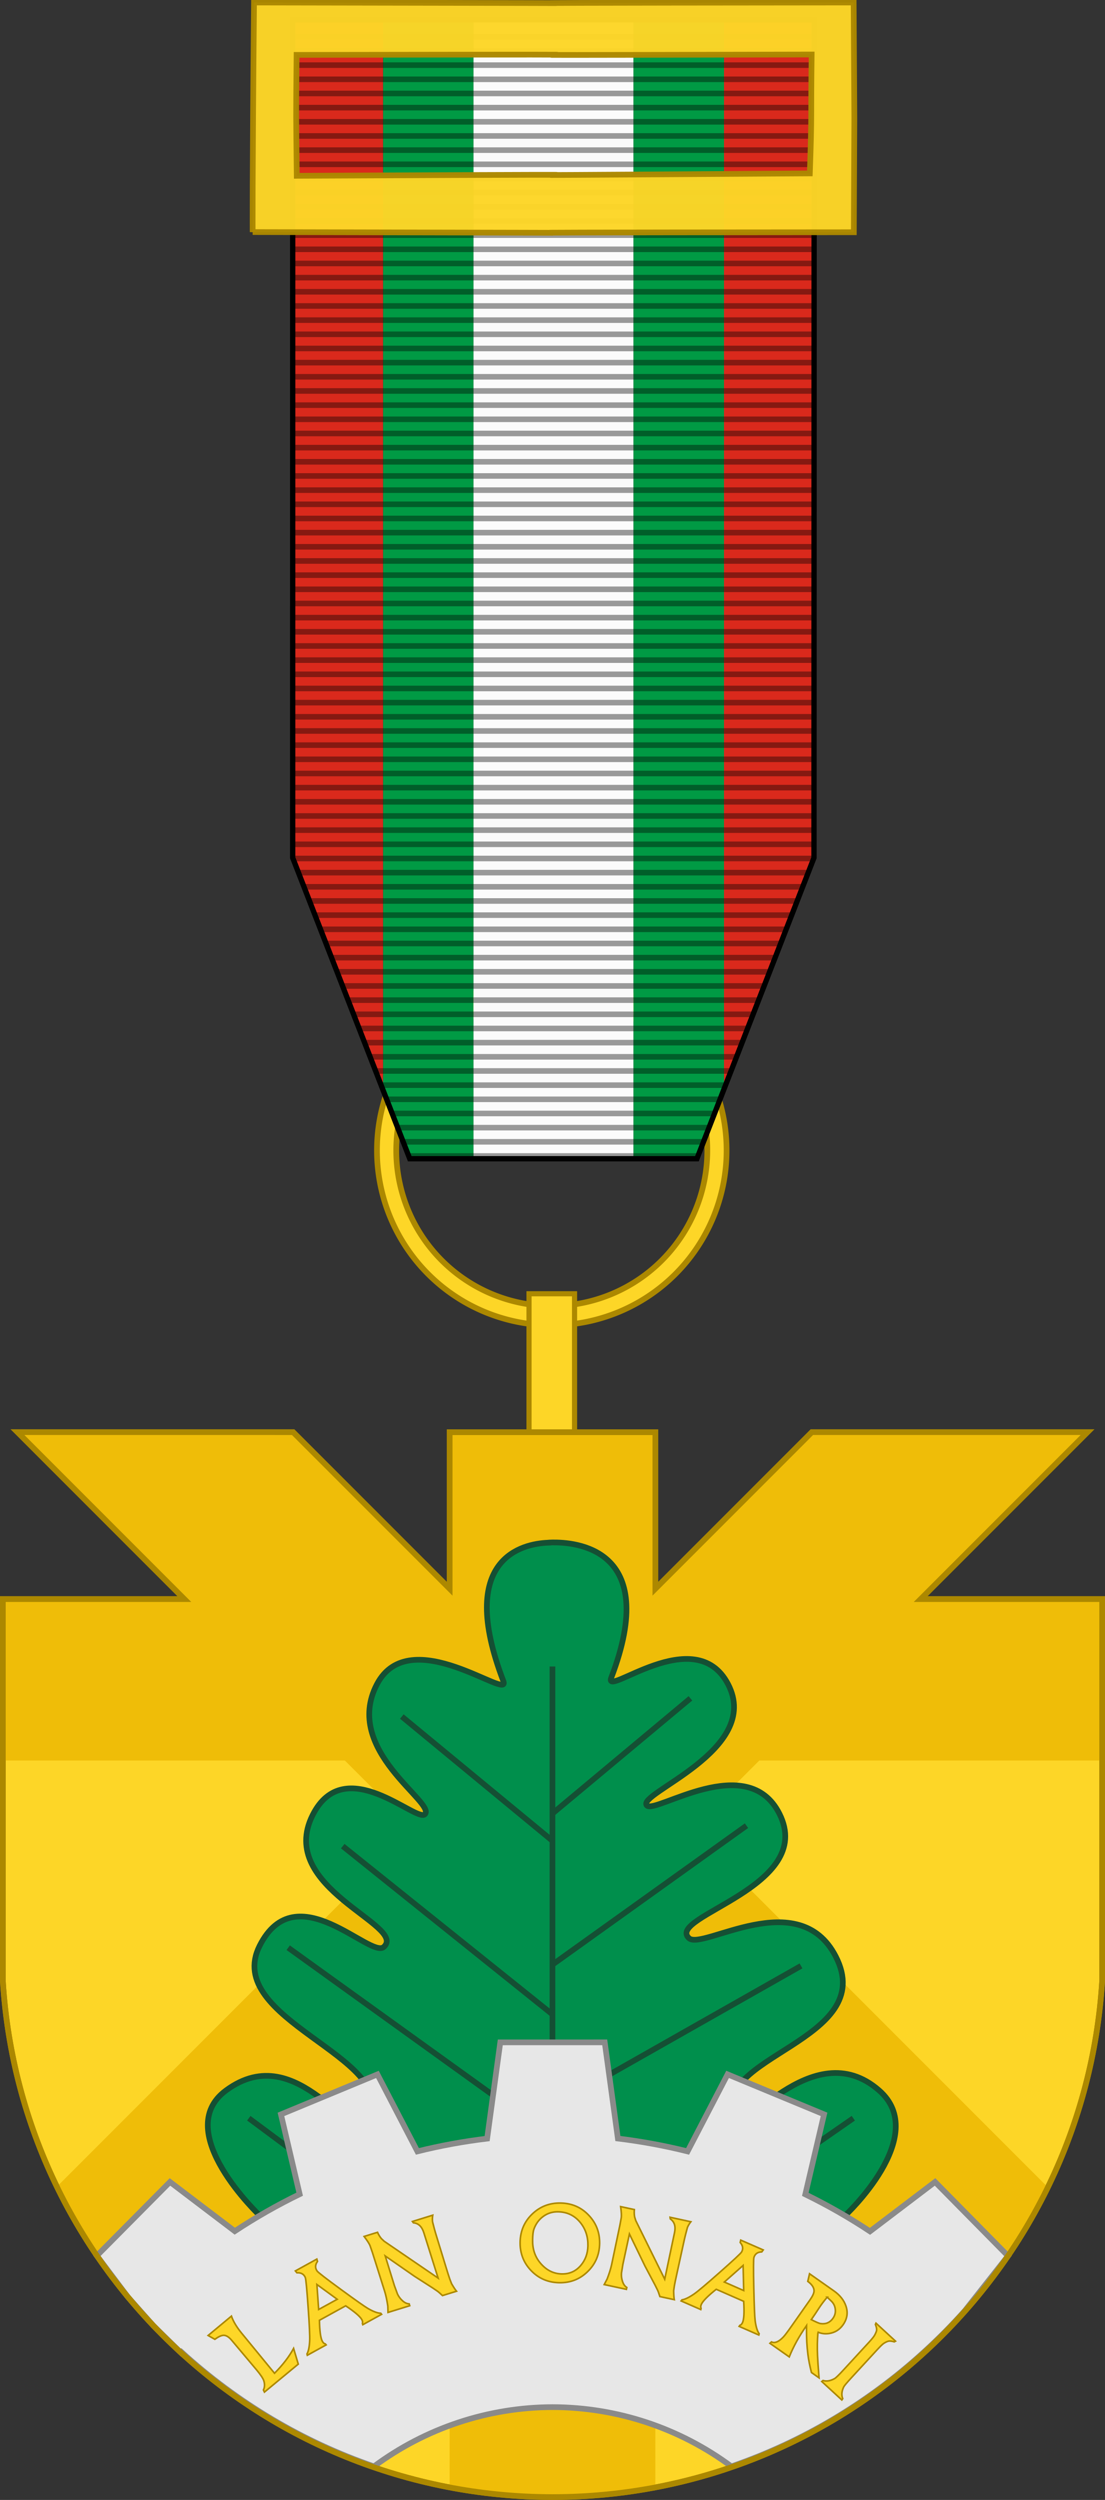 <?xml version="1.0" encoding="UTF-8" standalone="no"?>
<!-- Created with Inkscape (http://www.inkscape.org/) -->

<svg
   xmlns:dc="http://purl.org/dc/elements/1.1/"
   xmlns:cc="http://creativecommons.org/ns#"
   xmlns:rdf="http://www.w3.org/1999/02/22-rdf-syntax-ns#"
   xmlns:svg="http://www.w3.org/2000/svg"
   xmlns="http://www.w3.org/2000/svg"
   xmlns:sodipodi="http://sodipodi.sourceforge.net/DTD/sodipodi-0.dtd"
   xmlns:inkscape="http://www.inkscape.org/namespaces/inkscape"
   width="68.923mm"
   height="155.845mm"
   viewBox="0 0 68.923 155.845"
   version="1.1"
   id="svg8407"
   inkscape:version="0.92.4 (5da689c313, 2019-01-14)"
   sodipodi:docname="lan_onari.svg">
  <rect x="0" y="0" width="68.923" height="155.845" fill="#333333" stroke="none"/>
  <defs
     id="defs8401">
    <path
       style="display:inline;opacity:1;vector-effect:none;fill:none;fill-opacity:1;stroke:none;stroke-width:0.335;stroke-linecap:butt;stroke-linejoin:miter;stroke-miterlimit:4;stroke-dasharray:none;stroke-dashoffset:0;stroke-opacity:1"
       id="path6993-9-1"
       sodipodi:type="arc"
       sodipodi:cx="-95.701485"
       sodipodi:cy="223.19402"
       sodipodi:rx="25.156311"
       sodipodi:ry="23.553429"
       sodipodi:start="3.906325"
       sodipodi:end="5.6163031"
       d="m -113.853,206.887 a 25.156,23.553 0 0 1 19.382,-7.218 25.156,23.553 0 0 1 18.536,8.957 l -19.767,14.569 z" />
  </defs>
  <sodipodi:namedview
     id="base"
     pagecolor="#ffffff"
     bordercolor="#666666"
     borderopacity="1.0"
     inkscape:pageopacity="0.0"
     inkscape:pageshadow="2"
     inkscape:zoom="0.7"
     inkscape:cx="64.620327"
     inkscape:cy="274.74767"
     inkscape:document-units="mm"
     inkscape:current-layer="g7796"
     showgrid="false"
     fit-margin-top="0"
     fit-margin-left="0"
     fit-margin-right="0"
     fit-margin-bottom="0"
     inkscape:window-width="1920"
     inkscape:window-height="996"
     inkscape:window-x="0"
     inkscape:window-y="28"
     inkscape:window-maximized="1"
     inkscape:snap-global="true"
     showguides="false"
     inkscape:object-paths="true"
     inkscape:lockguides="true"
     inkscape:snap-object-midpoints="false" />
  <g
     inkscape:groupmode="layer"
     id="layer2"
     inkscape:label="Medalla"
     style="display:inline;opacity:1"
     transform="translate(-8.577,-4.957)">
    <g
       style="display:inline;opacity:1"
       id="g23565-1"
       transform="translate(205.595,-115.714)">
      <g
         id="g7115-5">
        <g
           style="display:inline;opacity:1"
           id="g7661-9"
           transform="matrix(0.265,0,0,0.265,-133.874,69.491)">
          <path
             inkscape:connector-curvature="0"
             id="path70525-7"
             d="m -108.405,422.611 a 41.145,41.145 0 0 0 -41.145,41.146 41.145,41.145 0 0 0 41.145,41.145 41.145,41.145 0 0 0 41.145,-41.145 41.145,41.145 0 0 0 -41.145,-41.146 z m 0,4.535 a 36.61,36.61 0 0 1 36.609,36.611 36.61,36.61 0 0 1 -36.609,36.609 36.61,36.61 0 0 1 -36.609,-36.609 36.61,36.61 0 0 1 36.609,-36.611 z"
             style="display:inline;opacity:1;vector-effect:none;fill:#fdd627;fill-opacity:1;stroke:#ac8800;stroke-width:1.343;stroke-linecap:butt;stroke-linejoin:miter;stroke-miterlimit:4;stroke-dasharray:none;stroke-dashoffset:0;stroke-opacity:1" />
          <g
             id="g7653-7">
            <rect
               y="497.48"
               x="-113.763"
               height="34.35"
               width="10.717"
               id="rect7616-6"
               style="opacity:1;vector-effect:none;fill:#fdd627;fill-opacity:1;stroke:#ac8800;stroke-width:1.207;stroke-linecap:butt;stroke-linejoin:miter;stroke-miterlimit:4;stroke-dasharray:none;stroke-dashoffset:0;stroke-opacity:1" />
          </g>
        </g>
        <g
           transform="matrix(0.265,0,0,0.265,-201.29,134.978)"
           id="g70826-7"
           style="display:inline;opacity:1">
          <g
             id="g21032-3"
             transform="translate(-240.708,13.126)">
            <g
               transform="matrix(2.13,0,0,16.904,668.633,-639.843)"
               id="g13128-6"
               style="display:inline">
              <g
                 transform="translate(-24.637,-21.186)"
                 id="g20561-5">
                <g
                   id="g20531-6">
                  <path
                     inkscape:connector-curvature="0"
                     id="rect13057-3"
                     d="m -126.372,55.342 v 14.908 l 2.895,0.94 h 7.104 V 55.342 Z"
                     style="opacity:1;vector-effect:none;fill:#009a44;fill-opacity:1;stroke:none;stroke-width:0.187;stroke-linecap:butt;stroke-linejoin:miter;stroke-miterlimit:4;stroke-dasharray:none;stroke-dashoffset:0;stroke-opacity:1" />
                  <path
                     inkscape:connector-curvature="0"
                     id="rect13057-2-9"
                     d="m -136.372,55.342 v 11.661 l 10,3.235 V 55.342 Z"
                     style="opacity:1;vector-effect:none;fill:#da291c;fill-opacity:1;stroke:none;stroke-width:0.187;stroke-linecap:butt;stroke-linejoin:miter;stroke-miterlimit:4;stroke-dasharray:none;stroke-dashoffset:0;stroke-opacity:1" />
                </g>
                <rect
                   style="opacity:1;vector-effect:none;fill:#fbfbfb;fill-opacity:1;stroke:none;stroke-width:0.248;stroke-linecap:butt;stroke-linejoin:miter;stroke-miterlimit:4;stroke-dasharray:none;stroke-dashoffset:0;stroke-opacity:1"
                   id="rect13057-9-4"
                   width="17.679"
                   height="15.875"
                   x="-116.373"
                   y="55.342" />
                <g
                   transform="matrix(-1,0,0,1,-215.066,0.027)"
                   style="display:inline;opacity:1"
                   id="g20531-2-8">
                  <path
                     inkscape:connector-curvature="0"
                     id="rect13057-8-1"
                     d="m -126.372,55.342 v 14.908 l 2.895,0.94 h 7.104 V 55.342 Z"
                     style="opacity:1;vector-effect:none;fill:#009a44;fill-opacity:1;stroke:none;stroke-width:0.187;stroke-linecap:butt;stroke-linejoin:miter;stroke-miterlimit:4;stroke-dasharray:none;stroke-dashoffset:0;stroke-opacity:1" />
                  <path
                     inkscape:connector-curvature="0"
                     id="rect13057-2-8-2"
                     d="m -136.372,55.342 v 11.661 l 10,3.235 V 55.342 Z"
                     style="opacity:1;vector-effect:none;fill:#da291c;fill-opacity:1;stroke:none;stroke-width:0.187;stroke-linecap:butt;stroke-linejoin:miter;stroke-miterlimit:4;stroke-dasharray:none;stroke-dashoffset:0;stroke-opacity:1" />
                </g>
              </g>
            </g>
            <path
               inkscape:connector-curvature="0"
               style="display:inline;opacity:1;fill:none;stroke:#000000;stroke-width:0.347;stroke-linecap:butt;stroke-linejoin:miter;stroke-miterlimit:4;stroke-dasharray:none;stroke-opacity:0.392"
               id="path15276-1-9-9"
               d="M -47.688,104.272 H -15.188"
               sodipodi:nodetypes="cc"
               transform="matrix(3.78,0,0,3.78,505.98,-262.645)" />
            <path
               inkscape:connector-curvature="0"
               style="display:inline;opacity:1;fill:none;stroke:#000000;stroke-width:0.347;stroke-linecap:butt;stroke-linejoin:miter;stroke-miterlimit:4;stroke-dasharray:none;stroke-opacity:0.392"
               id="path15276-1-3-3"
               d="M -47.688,103.39 H -15.188"
               sodipodi:nodetypes="cc"
               transform="matrix(3.78,0,0,3.78,505.98,-262.645)" />
            <path
               inkscape:connector-curvature="0"
               style="display:inline;opacity:1;fill:none;stroke:#000000;stroke-width:0.347;stroke-linecap:butt;stroke-linejoin:miter;stroke-miterlimit:4;stroke-dasharray:none;stroke-opacity:0.392"
               id="path15276-1-1-9"
               d="M -47.688,102.509 H -15.188"
               sodipodi:nodetypes="cc"
               transform="matrix(3.78,0,0,3.78,505.98,-262.645)" />
            <path
               inkscape:connector-curvature="0"
               style="display:inline;opacity:1;fill:none;stroke:#000000;stroke-width:0.347;stroke-linecap:butt;stroke-linejoin:miter;stroke-miterlimit:4;stroke-dasharray:none;stroke-opacity:0.392"
               id="path15276-1-94-0"
               d="M -47.688,101.627 H -15.188"
               sodipodi:nodetypes="cc"
               transform="matrix(3.78,0,0,3.78,505.98,-262.645)" />
            <path
               inkscape:connector-curvature="0"
               style="display:inline;opacity:1;fill:none;stroke:#000000;stroke-width:0.347;stroke-linecap:butt;stroke-linejoin:miter;stroke-miterlimit:4;stroke-dasharray:none;stroke-opacity:0.392"
               id="path15276-1-7-8"
               d="M -47.688,100.745 H -15.188"
               sodipodi:nodetypes="cc"
               transform="matrix(3.78,0,0,3.78,505.98,-262.645)" />
            <path
               inkscape:connector-curvature="0"
               style="display:inline;opacity:1;fill:none;stroke:#000000;stroke-width:0.347;stroke-linecap:butt;stroke-linejoin:miter;stroke-miterlimit:4;stroke-dasharray:none;stroke-opacity:0.392"
               id="path15276-1-8-8"
               d="M -47.688,99.864 H -15.188"
               sodipodi:nodetypes="cc"
               transform="matrix(3.78,0,0,3.78,505.98,-262.645)" />
            <path
               inkscape:connector-curvature="0"
               style="display:inline;opacity:1;fill:none;stroke:#000000;stroke-width:0.347;stroke-linecap:butt;stroke-linejoin:miter;stroke-miterlimit:4;stroke-dasharray:none;stroke-opacity:0.392"
               id="path15276-1-4-5"
               d="M -47.688,98.982 H -15.188"
               sodipodi:nodetypes="cc"
               transform="matrix(3.78,0,0,3.78,505.98,-262.645)" />
            <path
               inkscape:connector-curvature="0"
               style="display:inline;opacity:1;fill:none;stroke:#000000;stroke-width:0.347;stroke-linecap:butt;stroke-linejoin:miter;stroke-miterlimit:4;stroke-dasharray:none;stroke-opacity:0.392"
               id="path15276-1-5-0"
               d="M -47.688,98.1 H -15.188"
               sodipodi:nodetypes="cc"
               transform="matrix(3.78,0,0,3.78,505.98,-262.645)" />
            <path
               inkscape:connector-curvature="0"
               style="display:inline;opacity:1;fill:none;stroke:#000000;stroke-width:0.347;stroke-linecap:butt;stroke-linejoin:miter;stroke-miterlimit:4;stroke-dasharray:none;stroke-opacity:0.392"
               id="path15276-1-0-9"
               d="M -47.688,97.219 H -15.188"
               sodipodi:nodetypes="cc"
               transform="matrix(3.78,0,0,3.78,505.98,-262.645)" />
            <path
               inkscape:connector-curvature="0"
               style="display:inline;opacity:1;fill:none;stroke:#000000;stroke-width:0.347;stroke-linecap:butt;stroke-linejoin:miter;stroke-miterlimit:4;stroke-dasharray:none;stroke-opacity:0.392"
               id="path15276-1-36-6"
               d="M -47.688,105.154 H -15.188"
               sodipodi:nodetypes="cc"
               transform="matrix(3.78,0,0,3.78,505.98,-262.645)" />
            <path
               inkscape:connector-curvature="0"
               style="display:inline;opacity:1;fill:none;stroke:#000000;stroke-width:0.347;stroke-linecap:butt;stroke-linejoin:miter;stroke-miterlimit:4;stroke-dasharray:none;stroke-opacity:0.392"
               id="path15276-1-10-3"
               d="M -47.688,95.455 H -15.188"
               sodipodi:nodetypes="cc"
               transform="matrix(3.78,0,0,3.78,505.98,-262.645)" />
            <path
               inkscape:connector-curvature="0"
               style="display:inline;opacity:1;fill:none;stroke:#000000;stroke-width:0.347;stroke-linecap:butt;stroke-linejoin:miter;stroke-miterlimit:4;stroke-dasharray:none;stroke-opacity:0.392"
               id="path15276-1-6-8"
               d="M -47.688,94.574 H -15.188"
               sodipodi:nodetypes="cc"
               transform="matrix(3.78,0,0,3.78,505.98,-262.645)" />
            <path
               inkscape:connector-curvature="0"
               style="display:inline;opacity:1;fill:none;stroke:#000000;stroke-width:0.347;stroke-linecap:butt;stroke-linejoin:miter;stroke-miterlimit:4;stroke-dasharray:none;stroke-opacity:0.392"
               id="path15276-1-32-5"
               d="M -47.688,93.692 H -15.188"
               sodipodi:nodetypes="cc"
               transform="matrix(3.78,0,0,3.78,505.98,-262.645)" />
            <path
               inkscape:connector-curvature="0"
               style="display:inline;opacity:1;fill:none;stroke:#000000;stroke-width:0.347;stroke-linecap:butt;stroke-linejoin:miter;stroke-miterlimit:4;stroke-dasharray:none;stroke-opacity:0.392"
               id="path15276-1-06-6"
               d="M -47.688,92.81 H -15.188"
               sodipodi:nodetypes="cc"
               transform="matrix(3.78,0,0,3.78,505.98,-262.645)" />
            <path
               inkscape:connector-curvature="0"
               style="display:inline;opacity:1;fill:none;stroke:#000000;stroke-width:0.347;stroke-linecap:butt;stroke-linejoin:miter;stroke-miterlimit:4;stroke-dasharray:none;stroke-opacity:0.392"
               id="path15276-1-15-1"
               d="M -47.688,91.929 H -15.188"
               sodipodi:nodetypes="cc"
               transform="matrix(3.78,0,0,3.78,505.98,-262.645)" />
            <path
               inkscape:connector-curvature="0"
               style="display:inline;opacity:1;fill:none;stroke:#000000;stroke-width:0.347;stroke-linecap:butt;stroke-linejoin:miter;stroke-miterlimit:4;stroke-dasharray:none;stroke-opacity:0.392"
               id="path15276-1-54-1"
               d="M -47.688,91.047 H -15.188"
               sodipodi:nodetypes="cc"
               transform="matrix(3.78,0,0,3.78,505.98,-262.645)" />
            <path
               inkscape:connector-curvature="0"
               style="display:inline;opacity:1;fill:none;stroke:#000000;stroke-width:0.347;stroke-linecap:butt;stroke-linejoin:miter;stroke-miterlimit:4;stroke-dasharray:none;stroke-opacity:0.392"
               id="path15276-1-76-5"
               d="M -47.688,90.165 H -15.188"
               sodipodi:nodetypes="cc"
               transform="matrix(3.78,0,0,3.78,505.98,-262.645)" />
            <path
               inkscape:connector-curvature="0"
               style="display:inline;opacity:1;fill:none;stroke:#000000;stroke-width:0.347;stroke-linecap:butt;stroke-linejoin:miter;stroke-miterlimit:4;stroke-dasharray:none;stroke-opacity:0.392"
               id="path15276-1-56-9"
               d="M -47.688,89.284 H -15.188"
               sodipodi:nodetypes="cc"
               transform="matrix(3.78,0,0,3.78,505.98,-262.645)" />
            <path
               inkscape:connector-curvature="0"
               style="display:inline;opacity:1;fill:none;stroke:#000000;stroke-width:0.347;stroke-linecap:butt;stroke-linejoin:miter;stroke-miterlimit:4;stroke-dasharray:none;stroke-opacity:0.392"
               id="path15276-1-93-8"
               d="M -47.688,88.402 H -15.188"
               sodipodi:nodetypes="cc"
               transform="matrix(3.78,0,0,3.78,505.98,-262.645)" />
            <path
               inkscape:connector-curvature="0"
               style="display:inline;opacity:1;fill:none;stroke:#000000;stroke-width:0.347;stroke-linecap:butt;stroke-linejoin:miter;stroke-miterlimit:4;stroke-dasharray:none;stroke-opacity:0.392"
               id="path15276-1-74-4"
               d="M -47.688,96.337 H -15.188"
               sodipodi:nodetypes="cc"
               transform="matrix(3.78,0,0,3.78,505.98,-262.645)" />
            <path
               inkscape:connector-curvature="0"
               style="display:inline;opacity:1;fill:none;stroke:#000000;stroke-width:0.347;stroke-linecap:butt;stroke-linejoin:miter;stroke-miterlimit:4;stroke-dasharray:none;stroke-opacity:0.392"
               id="path15276-1-52-8"
               d="M -40.83,122.787 H -22.109"
               sodipodi:nodetypes="cc"
               transform="matrix(3.78,0,0,3.78,505.98,-262.645)" />
            <path
               inkscape:connector-curvature="0"
               style="display:inline;opacity:1;fill:none;stroke:#000000;stroke-width:0.347;stroke-linecap:butt;stroke-linejoin:miter;stroke-miterlimit:4;stroke-dasharray:none;stroke-opacity:0.392"
               id="path15276-1-547-1"
               d="M -41.514,121.023 H -21.315"
               sodipodi:nodetypes="cc"
               transform="matrix(3.78,0,0,3.78,505.98,-262.645)" />
            <path
               inkscape:connector-curvature="0"
               style="display:inline;opacity:1;fill:none;stroke:#000000;stroke-width:0.347;stroke-linecap:butt;stroke-linejoin:miter;stroke-miterlimit:4;stroke-dasharray:none;stroke-opacity:0.392"
               id="path15276-1-44-0"
               d="M -41.856,120.142 H -21.078"
               sodipodi:nodetypes="cc"
               transform="matrix(3.78,0,0,3.78,505.98,-262.645)" />
            <path
               inkscape:connector-curvature="0"
               style="display:inline;opacity:1;fill:none;stroke:#000000;stroke-width:0.347;stroke-linecap:butt;stroke-linejoin:miter;stroke-miterlimit:4;stroke-dasharray:none;stroke-opacity:0.392"
               id="path15276-1-30-3"
               d="M -42.181,119.26 H -20.652"
               sodipodi:nodetypes="cc"
               transform="matrix(3.78,0,0,3.78,505.98,-262.645)" />
            <path
               inkscape:connector-curvature="0"
               style="display:inline;opacity:1;fill:none;stroke:#000000;stroke-width:0.347;stroke-linecap:butt;stroke-linejoin:miter;stroke-miterlimit:4;stroke-dasharray:none;stroke-opacity:0.392"
               id="path15276-1-78-0"
               d="M -42.521,118.378 H -20.392"
               sodipodi:nodetypes="cc"
               transform="matrix(3.78,0,0,3.78,505.98,-262.645)" />
            <path
               inkscape:connector-curvature="0"
               style="display:inline;opacity:1;fill:none;stroke:#000000;stroke-width:0.347;stroke-linecap:butt;stroke-linejoin:miter;stroke-miterlimit:4;stroke-dasharray:none;stroke-opacity:0.392"
               id="path15276-1-68-4"
               d="M -42.867,117.497 H -20.048"
               sodipodi:nodetypes="cc"
               transform="matrix(3.78,0,0,3.78,505.98,-262.645)" />
            <path
               inkscape:connector-curvature="0"
               style="display:inline;opacity:1;fill:none;stroke:#000000;stroke-width:0.347;stroke-linecap:butt;stroke-linejoin:miter;stroke-miterlimit:4;stroke-dasharray:none;stroke-opacity:0.392"
               id="path15276-1-84-4"
               d="M -43.211,116.615 H -19.622"
               sodipodi:nodetypes="cc"
               transform="matrix(3.78,0,0,3.78,505.98,-262.645)" />
            <path
               inkscape:connector-curvature="0"
               style="display:inline;opacity:1;fill:none;stroke:#000000;stroke-width:0.347;stroke-linecap:butt;stroke-linejoin:miter;stroke-miterlimit:4;stroke-dasharray:none;stroke-opacity:0.392"
               id="path15276-1-31-4"
               d="M -43.554,115.733 H -19.278"
               sodipodi:nodetypes="cc"
               transform="matrix(3.78,0,0,3.78,505.98,-262.645)" />
            <path
               inkscape:connector-curvature="0"
               style="display:inline;opacity:1;fill:none;stroke:#000000;stroke-width:0.347;stroke-linecap:butt;stroke-linejoin:miter;stroke-miterlimit:4;stroke-dasharray:none;stroke-opacity:0.392"
               id="path15276-1-49-4"
               d="m -43.897,114.852 h 24.962"
               sodipodi:nodetypes="cc"
               transform="matrix(3.78,0,0,3.78,505.98,-262.645)" />
            <path
               inkscape:connector-curvature="0"
               style="display:inline;opacity:1;fill:none;stroke:#000000;stroke-width:0.347;stroke-linecap:butt;stroke-linejoin:miter;stroke-miterlimit:4;stroke-dasharray:none;stroke-opacity:0.392"
               id="path15276-1-2-7"
               d="M -44.24,113.97 H -18.676"
               sodipodi:nodetypes="cc"
               transform="matrix(3.78,0,0,3.78,505.98,-262.645)" />
            <path
               inkscape:connector-curvature="0"
               style="display:inline;opacity:1;fill:none;stroke:#000000;stroke-width:0.347;stroke-linecap:butt;stroke-linejoin:miter;stroke-miterlimit:4;stroke-dasharray:none;stroke-opacity:0.392"
               id="path15276-1-068-6"
               d="M -44.583,113.088 H -18.333"
               sodipodi:nodetypes="cc"
               transform="matrix(3.78,0,0,3.78,505.98,-262.645)" />
            <path
               inkscape:connector-curvature="0"
               style="display:inline;opacity:1;fill:none;stroke:#000000;stroke-width:0.347;stroke-linecap:butt;stroke-linejoin:miter;stroke-miterlimit:4;stroke-dasharray:none;stroke-opacity:0.392"
               id="path15276-1-92-3"
               d="M -44.924,112.207 H -17.905"
               sodipodi:nodetypes="cc"
               transform="matrix(3.78,0,0,3.78,505.98,-262.645)" />
            <path
               inkscape:connector-curvature="0"
               style="display:inline;opacity:1;fill:none;stroke:#000000;stroke-width:0.347;stroke-linecap:butt;stroke-linejoin:miter;stroke-miterlimit:4;stroke-dasharray:none;stroke-opacity:0.392"
               id="path15276-1-66-1"
               d="M -45.269,111.325 H -17.562"
               sodipodi:nodetypes="cc"
               transform="matrix(3.78,0,0,3.78,505.98,-262.645)" />
            <path
               inkscape:connector-curvature="0"
               style="display:inline;opacity:1;fill:none;stroke:#000000;stroke-width:0.347;stroke-linecap:butt;stroke-linejoin:miter;stroke-miterlimit:4;stroke-dasharray:none;stroke-opacity:0.392"
               id="path15276-1-495-7"
               d="M -45.612,110.444 H -17.218"
               sodipodi:nodetypes="cc"
               transform="matrix(3.78,0,0,3.78,505.98,-262.645)" />
            <path
               inkscape:connector-curvature="0"
               style="display:inline;opacity:1;fill:none;stroke:#000000;stroke-width:0.347;stroke-linecap:butt;stroke-linejoin:miter;stroke-miterlimit:4;stroke-dasharray:none;stroke-opacity:0.392"
               id="path15276-1-04-5"
               d="M -45.955,109.562 H -16.875"
               sodipodi:nodetypes="cc"
               transform="matrix(3.78,0,0,3.78,505.98,-262.645)" />
            <path
               inkscape:connector-curvature="0"
               style="display:inline;opacity:1;fill:none;stroke:#000000;stroke-width:0.347;stroke-linecap:butt;stroke-linejoin:miter;stroke-miterlimit:4;stroke-dasharray:none;stroke-opacity:0.392"
               id="path15276-1-87-9"
               d="M -46.298,108.68 H -16.617"
               sodipodi:nodetypes="cc"
               transform="matrix(3.78,0,0,3.78,505.98,-262.645)" />
            <path
               inkscape:connector-curvature="0"
               style="display:inline;opacity:1;fill:none;stroke:#000000;stroke-width:0.347;stroke-linecap:butt;stroke-linejoin:miter;stroke-miterlimit:4;stroke-dasharray:none;stroke-opacity:0.392"
               id="path15276-1-17-6"
               d="M -46.642,107.799 H -16.188"
               sodipodi:nodetypes="cc"
               transform="matrix(3.78,0,0,3.78,505.98,-262.645)" />
            <path
               inkscape:connector-curvature="0"
               style="display:inline;opacity:1;fill:none;stroke:#000000;stroke-width:0.347;stroke-linecap:butt;stroke-linejoin:miter;stroke-miterlimit:4;stroke-dasharray:none;stroke-opacity:0.392"
               id="path15276-1-27-2"
               d="M -46.984,106.917 H -15.931"
               sodipodi:nodetypes="cc"
               transform="matrix(3.78,0,0,3.78,505.98,-262.645)" />
            <path
               inkscape:connector-curvature="0"
               style="display:inline;opacity:1;fill:none;stroke:#000000;stroke-width:0.347;stroke-linecap:butt;stroke-linejoin:miter;stroke-miterlimit:4;stroke-dasharray:none;stroke-opacity:0.392"
               id="path15276-1-22-1"
               d="M -41.172,121.905 H -21.764"
               sodipodi:nodetypes="cc"
               transform="matrix(3.78,0,0,3.78,505.98,-262.645)" />
            <path
               inkscape:connector-curvature="0"
               style="display:inline;opacity:1;fill:none;stroke:#000000;stroke-width:0.347;stroke-linecap:butt;stroke-linejoin:miter;stroke-miterlimit:4;stroke-dasharray:none;stroke-opacity:0.392"
               id="path15276-1-61-7"
               d="M -47.688,69.006 H -15.188"
               sodipodi:nodetypes="cc"
               transform="matrix(3.78,0,0,3.78,505.98,-262.645)" />
            <path
               inkscape:connector-curvature="0"
               style="display:inline;opacity:1;fill:none;stroke:#000000;stroke-width:0.347;stroke-linecap:butt;stroke-linejoin:miter;stroke-miterlimit:4;stroke-dasharray:none;stroke-opacity:0.392"
               id="path15276-1-061-8"
               d="M -47.688,78.704 H -15.188"
               sodipodi:nodetypes="cc"
               transform="matrix(3.78,0,0,3.78,505.98,-262.645)" />
            <path
               inkscape:connector-curvature="0"
               style="display:inline;opacity:1;fill:none;stroke:#000000;stroke-width:0.347;stroke-linecap:butt;stroke-linejoin:miter;stroke-miterlimit:4;stroke-dasharray:none;stroke-opacity:0.392"
               id="path15276-1-59-5"
               d="M -47.688,68.124 H -15.188"
               sodipodi:nodetypes="cc"
               transform="matrix(3.78,0,0,3.78,505.98,-262.645)" />
            <path
               inkscape:connector-curvature="0"
               style="display:inline;opacity:1;fill:none;stroke:#000000;stroke-width:0.347;stroke-linecap:butt;stroke-linejoin:miter;stroke-miterlimit:4;stroke-dasharray:none;stroke-opacity:0.392"
               id="path15276-1-490-7"
               d="M -47.688,67.243 H -15.188"
               sodipodi:nodetypes="cc"
               transform="matrix(3.78,0,0,3.78,505.98,-262.645)" />
            <path
               inkscape:connector-curvature="0"
               style="display:inline;opacity:1;fill:none;stroke:#000000;stroke-width:0.347;stroke-linecap:butt;stroke-linejoin:miter;stroke-miterlimit:4;stroke-dasharray:none;stroke-opacity:0.392"
               id="path15276-1-91-4"
               d="M -47.688,66.361 H -15.188"
               sodipodi:nodetypes="cc"
               transform="matrix(3.78,0,0,3.78,505.98,-262.645)" />
            <path
               inkscape:connector-curvature="0"
               style="display:inline;opacity:1;fill:none;stroke:#000000;stroke-width:0.347;stroke-linecap:butt;stroke-linejoin:miter;stroke-miterlimit:4;stroke-dasharray:none;stroke-opacity:0.392"
               id="path15276-1-77-1"
               d="M -47.688,65.479 H -15.188"
               sodipodi:nodetypes="cc"
               transform="matrix(3.78,0,0,3.78,505.98,-262.645)" />
            <path
               inkscape:connector-curvature="0"
               style="display:inline;opacity:1;fill:none;stroke:#000000;stroke-width:0.347;stroke-linecap:butt;stroke-linejoin:miter;stroke-miterlimit:4;stroke-dasharray:none;stroke-opacity:0.392"
               id="path15276-1-11-8"
               d="M -47.688,64.598 H -15.188"
               sodipodi:nodetypes="cc"
               transform="matrix(3.78,0,0,3.78,505.98,-262.645)" />
            <path
               inkscape:connector-curvature="0"
               style="display:inline;opacity:1;fill:none;stroke:#000000;stroke-width:0.347;stroke-linecap:butt;stroke-linejoin:miter;stroke-miterlimit:4;stroke-dasharray:none;stroke-opacity:0.392"
               id="path15276-1-597-5"
               d="M -47.688,63.716 H -15.188"
               sodipodi:nodetypes="cc"
               transform="matrix(3.78,0,0,3.78,505.98,-262.645)" />
            <path
               inkscape:connector-curvature="0"
               style="display:inline;opacity:1;fill:none;stroke:#000000;stroke-width:0.347;stroke-linecap:butt;stroke-linejoin:miter;stroke-miterlimit:4;stroke-dasharray:none;stroke-opacity:0.392"
               id="path15276-1-767-9"
               d="M -47.688,62.834 H -15.188"
               sodipodi:nodetypes="cc"
               transform="matrix(3.78,0,0,3.78,505.98,-262.645)" />
            <path
               inkscape:connector-curvature="0"
               style="display:inline;opacity:1;fill:none;stroke:#000000;stroke-width:0.347;stroke-linecap:butt;stroke-linejoin:miter;stroke-miterlimit:4;stroke-dasharray:none;stroke-opacity:0.392"
               id="path15276-1-365-7"
               d="M -47.688,61.953 H -15.188"
               sodipodi:nodetypes="cc"
               transform="matrix(3.78,0,0,3.78,505.98,-262.645)" />
            <path
               inkscape:connector-curvature="0"
               style="display:inline;opacity:1;fill:none;stroke:#000000;stroke-width:0.347;stroke-linecap:butt;stroke-linejoin:miter;stroke-miterlimit:4;stroke-dasharray:none;stroke-opacity:0.392"
               id="path15276-1-63-5"
               d="M -47.688,61.071 H -15.188"
               sodipodi:nodetypes="cc"
               transform="matrix(3.78,0,0,3.78,505.98,-262.645)" />
            <path
               inkscape:connector-curvature="0"
               style="display:inline;opacity:1;fill:none;stroke:#000000;stroke-width:0.347;stroke-linecap:butt;stroke-linejoin:miter;stroke-miterlimit:4;stroke-dasharray:none;stroke-opacity:0.392"
               id="path15276-1-948-3"
               d="M -47.688,60.189 H -15.188"
               sodipodi:nodetypes="cc"
               transform="matrix(3.78,0,0,3.78,505.98,-262.645)" />
            <path
               inkscape:connector-curvature="0"
               style="display:inline;opacity:1;fill:none;stroke:#000000;stroke-width:0.347;stroke-linecap:butt;stroke-linejoin:miter;stroke-miterlimit:4;stroke-dasharray:none;stroke-opacity:0.392"
               id="path15276-1-12-8"
               d="M -47.688,59.308 H -15.188"
               sodipodi:nodetypes="cc"
               transform="matrix(3.78,0,0,3.78,505.98,-262.645)" />
            <path
               inkscape:connector-curvature="0"
               style="display:inline;opacity:1;fill:none;stroke:#000000;stroke-width:0.347;stroke-linecap:butt;stroke-linejoin:miter;stroke-miterlimit:4;stroke-dasharray:none;stroke-opacity:0.392"
               id="path15276-1-939-8"
               d="M -47.688,58.426 H -15.188"
               sodipodi:nodetypes="cc"
               transform="matrix(3.78,0,0,3.78,505.98,-262.645)" />
            <path
               inkscape:connector-curvature="0"
               style="display:inline;opacity:1;fill:none;stroke:#000000;stroke-width:0.347;stroke-linecap:butt;stroke-linejoin:miter;stroke-miterlimit:4;stroke-dasharray:none;stroke-opacity:0.392"
               id="path15276-1-08-3"
               d="M -47.688,57.544 H -15.188"
               sodipodi:nodetypes="cc"
               transform="matrix(3.78,0,0,3.78,505.98,-262.645)" />
            <path
               inkscape:connector-curvature="0"
               style="display:inline;opacity:1;fill:none;stroke:#000000;stroke-width:0.347;stroke-linecap:butt;stroke-linejoin:miter;stroke-miterlimit:4;stroke-dasharray:none;stroke-opacity:0.392"
               id="path15276-1-85-1"
               d="M -47.688,56.663 H -15.188"
               sodipodi:nodetypes="cc"
               transform="matrix(3.78,0,0,3.78,505.98,-262.645)" />
            <path
               inkscape:connector-curvature="0"
               style="display:inline;opacity:1;fill:none;stroke:#000000;stroke-width:0.347;stroke-linecap:butt;stroke-linejoin:miter;stroke-miterlimit:4;stroke-dasharray:none;stroke-opacity:0.392"
               id="path15276-1-09-8"
               d="M -47.688,55.781 H -15.188"
               sodipodi:nodetypes="cc"
               transform="matrix(3.78,0,0,3.78,505.98,-262.645)" />
            <path
               inkscape:connector-curvature="0"
               style="display:inline;opacity:1;fill:none;stroke:#000000;stroke-width:0.347;stroke-linecap:butt;stroke-linejoin:miter;stroke-miterlimit:4;stroke-dasharray:none;stroke-opacity:0.392"
               id="path15276-1-638-9"
               d="M -47.688,54.899 H -15.188"
               sodipodi:nodetypes="cc"
               transform="matrix(3.78,0,0,3.78,505.98,-262.645)" />
            <path
               inkscape:connector-curvature="0"
               style="display:inline;opacity:1;fill:none;stroke:#000000;stroke-width:0.347;stroke-linecap:butt;stroke-linejoin:miter;stroke-miterlimit:4;stroke-dasharray:none;stroke-opacity:0.392"
               id="path15276-1-561-6"
               d="M -47.688,69.887 H -15.188"
               sodipodi:nodetypes="cc"
               transform="matrix(3.78,0,0,3.78,505.98,-262.645)" />
            <path
               inkscape:connector-curvature="0"
               style="display:inline;opacity:1;fill:none;stroke:#000000;stroke-width:0.347;stroke-linecap:butt;stroke-linejoin:miter;stroke-miterlimit:4;stroke-dasharray:none;stroke-opacity:0.392"
               id="path15276-1-159-4"
               d="M -47.688,54.018 H -15.188"
               sodipodi:nodetypes="cc"
               transform="matrix(3.78,0,0,3.78,505.98,-262.645)" />
            <path
               inkscape:connector-curvature="0"
               style="display:inline;opacity:1;fill:none;stroke:#000000;stroke-width:0.347;stroke-linecap:butt;stroke-linejoin:miter;stroke-miterlimit:4;stroke-dasharray:none;stroke-opacity:0.392"
               id="path15276-1-848-3"
               d="M -47.688,86.639 H -15.188"
               sodipodi:nodetypes="cc"
               transform="matrix(3.78,0,0,3.78,505.98,-262.645)" />
            <path
               inkscape:connector-curvature="0"
               style="display:inline;opacity:1;fill:none;stroke:#000000;stroke-width:0.347;stroke-linecap:butt;stroke-linejoin:miter;stroke-miterlimit:4;stroke-dasharray:none;stroke-opacity:0.392"
               id="path15276-1-103-3"
               d="M -47.688,85.757 H -15.188"
               sodipodi:nodetypes="cc"
               transform="matrix(3.78,0,0,3.78,505.98,-262.645)" />
            <path
               inkscape:connector-curvature="0"
               style="display:inline;opacity:1;fill:none;stroke:#000000;stroke-width:0.347;stroke-linecap:butt;stroke-linejoin:miter;stroke-miterlimit:4;stroke-dasharray:none;stroke-opacity:0.392"
               id="path15276-1-044-3"
               d="M -47.688,84.876 H -15.188"
               sodipodi:nodetypes="cc"
               transform="matrix(3.78,0,0,3.78,505.98,-262.645)" />
            <path
               inkscape:connector-curvature="0"
               style="display:inline;opacity:1;fill:none;stroke:#000000;stroke-width:0.347;stroke-linecap:butt;stroke-linejoin:miter;stroke-miterlimit:4;stroke-dasharray:none;stroke-opacity:0.392"
               id="path15276-1-447-8"
               d="M -47.688,83.994 H -15.188"
               sodipodi:nodetypes="cc"
               transform="matrix(3.78,0,0,3.78,505.98,-262.645)" />
            <path
               inkscape:connector-curvature="0"
               style="display:inline;opacity:1;fill:none;stroke:#000000;stroke-width:0.347;stroke-linecap:butt;stroke-linejoin:miter;stroke-miterlimit:4;stroke-dasharray:none;stroke-opacity:0.392"
               id="path15276-1-631-6"
               d="M -47.688,83.112 H -15.188"
               sodipodi:nodetypes="cc"
               transform="matrix(3.78,0,0,3.78,505.98,-262.645)" />
            <path
               inkscape:connector-curvature="0"
               style="display:inline;opacity:1;fill:none;stroke:#000000;stroke-width:0.347;stroke-linecap:butt;stroke-linejoin:miter;stroke-miterlimit:4;stroke-dasharray:none;stroke-opacity:0.392"
               id="path15276-1-75-0"
               d="M -47.688,82.231 H -15.188"
               sodipodi:nodetypes="cc"
               transform="matrix(3.78,0,0,3.78,505.98,-262.645)" />
            <path
               inkscape:connector-curvature="0"
               style="display:inline;opacity:1;fill:none;stroke:#000000;stroke-width:0.347;stroke-linecap:butt;stroke-linejoin:miter;stroke-miterlimit:4;stroke-dasharray:none;stroke-opacity:0.392"
               id="path15276-1-96-4"
               d="M -47.688,81.349 H -15.188"
               sodipodi:nodetypes="cc"
               transform="matrix(3.78,0,0,3.78,505.98,-262.645)" />
            <path
               inkscape:connector-curvature="0"
               style="display:inline;opacity:1;fill:none;stroke:#000000;stroke-width:0.347;stroke-linecap:butt;stroke-linejoin:miter;stroke-miterlimit:4;stroke-dasharray:none;stroke-opacity:0.392"
               id="path15276-1-21-8"
               d="M -47.688,80.467 H -15.188"
               sodipodi:nodetypes="cc"
               transform="matrix(3.78,0,0,3.78,505.98,-262.645)" />
            <path
               inkscape:connector-curvature="0"
               style="display:inline;opacity:1;fill:none;stroke:#000000;stroke-width:0.347;stroke-linecap:butt;stroke-linejoin:miter;stroke-miterlimit:4;stroke-dasharray:none;stroke-opacity:0.392"
               id="path15276-1-785-8"
               d="M -47.688,79.586 H -15.188"
               sodipodi:nodetypes="cc"
               transform="matrix(3.78,0,0,3.78,505.98,-262.645)" />
            <path
               inkscape:connector-curvature="0"
               style="display:inline;opacity:1;fill:none;stroke:#000000;stroke-width:0.347;stroke-linecap:butt;stroke-linejoin:miter;stroke-miterlimit:4;stroke-dasharray:none;stroke-opacity:0.392"
               id="path15276-1-741-8"
               d="M -47.688,87.521 H -15.188"
               sodipodi:nodetypes="cc"
               transform="matrix(3.78,0,0,3.78,505.98,-262.645)" />
            <path
               inkscape:connector-curvature="0"
               style="display:inline;opacity:1;fill:none;stroke:#000000;stroke-width:0.347;stroke-linecap:butt;stroke-linejoin:miter;stroke-miterlimit:4;stroke-dasharray:none;stroke-opacity:0.392"
               id="path15276-1-859-9"
               d="M -47.688,77.822 H -15.188"
               sodipodi:nodetypes="cc"
               transform="matrix(3.78,0,0,3.78,505.98,-262.645)" />
            <path
               inkscape:connector-curvature="0"
               style="display:inline;opacity:1;fill:none;stroke:#000000;stroke-width:0.347;stroke-linecap:butt;stroke-linejoin:miter;stroke-miterlimit:4;stroke-dasharray:none;stroke-opacity:0.392"
               id="path15276-1-753-7"
               d="M -47.688,76.941 H -15.188"
               sodipodi:nodetypes="cc"
               transform="matrix(3.78,0,0,3.78,505.98,-262.645)" />
            <path
               inkscape:connector-curvature="0"
               style="display:inline;opacity:1;fill:none;stroke:#000000;stroke-width:0.347;stroke-linecap:butt;stroke-linejoin:miter;stroke-miterlimit:4;stroke-dasharray:none;stroke-opacity:0.392"
               id="path15276-1-88-7"
               d="M -47.688,76.059 H -15.188"
               sodipodi:nodetypes="cc"
               transform="matrix(3.78,0,0,3.78,505.98,-262.645)" />
            <path
               inkscape:connector-curvature="0"
               style="display:inline;opacity:1;fill:none;stroke:#000000;stroke-width:0.347;stroke-linecap:butt;stroke-linejoin:miter;stroke-miterlimit:4;stroke-dasharray:none;stroke-opacity:0.392"
               id="path15276-1-318-6"
               d="M -47.688,75.177 H -15.188"
               sodipodi:nodetypes="cc"
               transform="matrix(3.78,0,0,3.78,505.98,-262.645)" />
            <path
               inkscape:connector-curvature="0"
               style="display:inline;opacity:1;fill:none;stroke:#000000;stroke-width:0.347;stroke-linecap:butt;stroke-linejoin:miter;stroke-miterlimit:4;stroke-dasharray:none;stroke-opacity:0.392"
               id="path15276-1-964-4"
               d="M -47.688,74.296 H -15.188"
               sodipodi:nodetypes="cc"
               transform="matrix(3.78,0,0,3.78,505.98,-262.645)" />
            <path
               inkscape:connector-curvature="0"
               style="display:inline;opacity:1;fill:none;stroke:#000000;stroke-width:0.347;stroke-linecap:butt;stroke-linejoin:miter;stroke-miterlimit:4;stroke-dasharray:none;stroke-opacity:0.392"
               id="path15276-1-33-3"
               d="M -47.688,73.414 H -15.188"
               sodipodi:nodetypes="cc"
               transform="matrix(3.78,0,0,3.78,505.98,-262.645)" />
            <path
               inkscape:connector-curvature="0"
               style="display:inline;opacity:1;fill:none;stroke:#000000;stroke-width:0.347;stroke-linecap:butt;stroke-linejoin:miter;stroke-miterlimit:4;stroke-dasharray:none;stroke-opacity:0.392"
               id="path15276-1-38-0"
               d="M -47.688,72.532 H -15.188"
               sodipodi:nodetypes="cc"
               transform="matrix(3.78,0,0,3.78,505.98,-262.645)" />
            <path
               inkscape:connector-curvature="0"
               style="display:inline;opacity:1;fill:none;stroke:#000000;stroke-width:0.347;stroke-linecap:butt;stroke-linejoin:miter;stroke-miterlimit:4;stroke-dasharray:none;stroke-opacity:0.392"
               id="path15276-1-60-3"
               d="M -47.688,71.651 H -15.188"
               sodipodi:nodetypes="cc"
               transform="matrix(3.78,0,0,3.78,505.98,-262.645)" />
            <path
               inkscape:connector-curvature="0"
               style="display:inline;opacity:1;fill:none;stroke:#000000;stroke-width:0.347;stroke-linecap:butt;stroke-linejoin:miter;stroke-miterlimit:4;stroke-dasharray:none;stroke-opacity:0.392"
               id="path15276-1-48-0"
               d="M -47.688,70.769 H -15.188"
               sodipodi:nodetypes="cc"
               transform="matrix(3.78,0,0,3.78,505.98,-262.645)" />
            <path
               inkscape:connector-curvature="0"
               style="display:inline;opacity:1;fill:none;stroke:#000000;stroke-width:0.347;stroke-linecap:butt;stroke-linejoin:miter;stroke-miterlimit:4;stroke-dasharray:none;stroke-opacity:0.392"
               id="path15276-1-889-9"
               d="M -47.328,106.035 H -15.588"
               sodipodi:nodetypes="cc"
               transform="matrix(3.78,0,0,3.78,505.98,-262.645)" />
            <path
               inkscape:connector-curvature="0"
               style="display:inline;opacity:1;fill:none;stroke:#000000;stroke-width:0.347;stroke-linecap:butt;stroke-linejoin:miter;stroke-miterlimit:4;stroke-dasharray:none;stroke-opacity:0.392"
               id="path15276-1-776-2"
               d="M -40.466,123.668 H -22.45"
               sodipodi:nodetypes="cc"
               transform="matrix(3.78,0,0,3.78,505.98,-262.645)" />
            <path
               inkscape:connector-curvature="0"
               id="path19930-4-9-5"
               d="m -47.688,105.111 7.289,18.729 h 17.882 l 7.289,-18.729 0.011,-52.151 h -32.47 z"
               style="display:inline;opacity:1;vector-effect:none;fill:none;fill-opacity:1;stroke:#000000;stroke-width:0.33;stroke-linecap:butt;stroke-linejoin:miter;stroke-miterlimit:4;stroke-dasharray:none;stroke-dashoffset:0;stroke-opacity:1"
               transform="matrix(3.78,0,0,3.78,505.98,-262.645)" />
            <path
               inkscape:connector-curvature="0"
               style="display:inline;opacity:0.971;fill:#fdd627;fill-opacity:1;fill-rule:nonzero;stroke:#ac8800;stroke-width:1.343;stroke-linecap:round;stroke-miterlimit:4;stroke-dasharray:none;stroke-dashoffset:0;stroke-opacity:1"
               id="path3504-4"
               d="m 316.298,-12.522 c 146.261,0.304 -6.169,0.128 141.5,0.039 0.15,-40.437 0.187,-13.047 -0.043,-54.045 -149.542,0.137 7.976,0.248 -141.136,0 -0.405,42.338 -0.321,54.009 -0.321,54.009 z M 447.869,-54.292 c -0.214,16.096 0.1,12.85 -0.43,27.968 -128.575,0.83 8.12,-0.054 -120.761,0.564 -0.17,-16.34 -0.194,-11.559 -0.041,-28.441 129.085,-0.218 -7.74,0.206 121.232,-0.093 z"
               sodipodi:nodetypes="cccccccccccc" />
          </g>
        </g>
      </g>
    </g>
    <path
       inkscape:connector-curvature="0"
       id="path23447-3"
       d="M 9.67,94.236 20.079,104.645 H 8.755 v 23.811 c 1.13,18.078 16.187,32.163 34.3,32.168 18.101,-0.021 33.139,-14.102 34.268,-32.168 V 104.645 H 65.999 L 76.408,94.236 H 59.218 l -9.764,9.764 V 94.241 H 36.624 v 9.76 l -9.764,-9.764 z"
       style="display:inline;opacity:1;vector-effect:none;fill:#fdd627;fill-opacity:1;stroke:#ac8800;stroke-width:0.355;stroke-linecap:butt;stroke-linejoin:miter;stroke-miterlimit:4;stroke-dasharray:none;stroke-dashoffset:0;stroke-opacity:1" />
    <path
       transform="matrix(1,0,0.707,0.707,0,0)"
       style="opacity:1;vector-effect:none;fill:#efbd08;fill-opacity:1;stroke:none;stroke-width:0.178;stroke-linecap:butt;stroke-linejoin:miter;stroke-miterlimit:4;stroke-dasharray:none;stroke-dashoffset:0;stroke-opacity:1"
       d="m -84.618,133.27 h 17.242 v 66.6 0 l -6.765,6.026 -10.477,7.425 z"
       id="rect7733"
       inkscape:connector-curvature="0"
       sodipodi:nodetypes="ccccccc" />
    <path
       style="display:inline;opacity:1;vector-effect:none;fill:#efbd08;fill-opacity:1;stroke:none;stroke-width:0.149;stroke-linecap:butt;stroke-linejoin:miter;stroke-miterlimit:4;stroke-dasharray:none;stroke-dashoffset:0;stroke-opacity:1"
       d="M 76.408,94.236 H 59.166 L 12.072,141.33 v 0 l 2.504,4.261 5.227,5.25 z"
       id="rect7733-2"
       inkscape:connector-curvature="0"
       sodipodi:nodetypes="ccccccc" />
    <rect
       style="opacity:1;vector-effect:none;fill:#efbd08;fill-opacity:1;stroke:none;stroke-width:0.1;stroke-linecap:butt;stroke-linejoin:miter;stroke-miterlimit:4;stroke-dasharray:none;stroke-dashoffset:0;stroke-opacity:1"
       id="rect7814"
       width="68.568"
       height="10.061"
       x="8.755"
       y="104.645" />
    <path
       style="opacity:1;vector-effect:none;fill:#efbd08;fill-opacity:1;stroke:none;stroke-width:0.097;stroke-linecap:butt;stroke-linejoin:miter;stroke-miterlimit:4;stroke-dasharray:none;stroke-dashoffset:0;stroke-opacity:1"
       d="m 36.624,94.241 h 12.829 v 65.78 l -6.838,0.601 -5.992,-0.601 z"
       id="rect7816"
       inkscape:connector-curvature="0"
       sodipodi:nodetypes="cccccc" />
    <g
       id="g7796">
      <g
         id="g7761">
        <path
           style="display:inline;opacity:1;vector-effect:none;fill:#008f4c;fill-opacity:1;stroke:#154f34;stroke-width:0.355;stroke-linecap:butt;stroke-linejoin:miter;stroke-miterlimit:4;stroke-dasharray:none;stroke-dashoffset:0;stroke-opacity:1"
           d="m 43.049,101.112 c -0.182,0.002 -0.29,0.013 -0.29,0.013 v 0.002 c -1.562,0.064 -5.737,0.922 -2.786,8.626 0.509,1.33 -5.825,-3.734 -7.885,0.201 -2.158,4.123 3.7,7.371 2.991,8.102 -0.526,0.542 -5.003,-3.922 -7,0.05 -2.293,4.56 5.905,6.856 4.444,8.218 -0.834,0.777 -5.477,-4.574 -7.751,-0.067 -2.323,4.606 8.633,6.92 6.849,10.691 -1.044,2.206 -4.374,-5.057 -8.953,-1.67 -3.466,2.564 2.145,7.828 2.145,7.828 l 17.948,6.925 v 0.205 l 0.266,-0.103 0.289,0.112 v -0.223 l 17.948,-6.925 c 0,0 5.392,-4.993 2.144,-7.828 -4.198,-3.665 -8.778,3.276 -8.953,1.671 -1.784,-3.771 8.972,-4.748 6.248,-10.023 -2.317,-4.486 -8.32,-0.359 -9.154,-1.136 -1.461,-1.362 7.939,-3.19 5.646,-7.751 -1.997,-3.972 -7.743,0.024 -8.269,-0.518 -0.71,-0.731 7.22,-3.444 5.061,-7.567 -2.06,-3.935 -7.792,0.929 -7.283,-0.401 3.132,-8.179 -2.376,-8.444 -3.652,-8.432 z"
           id="path5462-5"
           inkscape:connector-curvature="0"
           sodipodi:nodetypes="ccccssscccscccccccscscscsccc" />
        <g
           transform="translate(138.541,-54.126)"
           id="g5512-9">
          <path
             inkscape:connector-curvature="0"
             id="path5480-4"
             d="M -95.505,162.972 V 202.928"
             style="opacity:1;vector-effect:none;fill:none;fill-opacity:1;stroke:#154f34;stroke-width:0.355;stroke-linecap:butt;stroke-linejoin:miter;stroke-miterlimit:4;stroke-dasharray:none;stroke-dashoffset:0;stroke-opacity:1" />
          <path
             inkscape:connector-curvature="0"
             id="path5487-6"
             d="m -104.901,166.091 9.395,7.749"
             style="opacity:1;vector-effect:none;fill:none;fill-opacity:1;stroke:#154f34;stroke-width:0.355;stroke-linecap:butt;stroke-linejoin:miter;stroke-miterlimit:4;stroke-dasharray:none;stroke-dashoffset:0;stroke-opacity:1" />
          <path
             inkscape:connector-curvature="0"
             id="path5489-9"
             d="m -108.586,174.171 13.081,10.489"
             style="opacity:1;vector-effect:none;fill:none;fill-opacity:1;stroke:#154f34;stroke-width:0.355;stroke-linecap:butt;stroke-linejoin:miter;stroke-miterlimit:4;stroke-dasharray:none;stroke-dashoffset:0;stroke-opacity:1" />
          <path
             inkscape:connector-curvature="0"
             id="path5491-2"
             d="m -111.988,180.502 16.482,11.859"
             style="opacity:1;vector-effect:none;fill:none;fill-opacity:1;stroke:#154f34;stroke-width:0.355;stroke-linecap:butt;stroke-linejoin:miter;stroke-miterlimit:4;stroke-dasharray:none;stroke-dashoffset:0;stroke-opacity:1" />
          <path
             inkscape:connector-curvature="0"
             id="path5493-2"
             d="m -86.9,164.957 -8.606,7.182"
             style="opacity:1;vector-effect:none;fill:none;fill-opacity:1;stroke:#154f34;stroke-width:0.355;stroke-linecap:butt;stroke-linejoin:miter;stroke-miterlimit:4;stroke-dasharray:none;stroke-dashoffset:0;stroke-opacity:1" />
          <path
             inkscape:connector-curvature="0"
             id="path5495-4"
             d="m -83.403,172.895 -12.099,8.661"
             style="opacity:1;vector-effect:none;fill:none;fill-opacity:1;stroke:#154f34;stroke-width:0.355;stroke-linecap:butt;stroke-linejoin:miter;stroke-miterlimit:4;stroke-dasharray:none;stroke-dashoffset:0;stroke-opacity:1" />
          <path
             inkscape:connector-curvature="0"
             id="path5497-7"
             d="m -80.002,181.636 -15.504,8.788"
             style="opacity:1;vector-effect:none;fill:none;fill-opacity:1;stroke:#154f34;stroke-width:0.355;stroke-linecap:butt;stroke-linejoin:miter;stroke-miterlimit:4;stroke-dasharray:none;stroke-dashoffset:0;stroke-opacity:1" />
          <path
             inkscape:connector-curvature="0"
             id="path5499-7"
             d="m -76.741,191.132 -19.938,13.843"
             style="opacity:1;vector-effect:none;fill:none;fill-opacity:1;stroke:#154f34;stroke-width:0.355;stroke-linecap:butt;stroke-linejoin:miter;stroke-miterlimit:4;stroke-dasharray:none;stroke-dashoffset:0;stroke-opacity:1" />
          <path
             inkscape:connector-curvature="0"
             id="path5501-5"
             d="m -114.445,191.132 16.313,12.118"
             style="opacity:1;vector-effect:none;fill:none;fill-opacity:1;stroke:#154f34;stroke-width:0.355;stroke-linecap:butt;stroke-linejoin:miter;stroke-miterlimit:4;stroke-dasharray:none;stroke-dashoffset:0;stroke-opacity:1" />
        </g>
        <path
           style="opacity:1;vector-effect:none;fill:#e7e7e7;fill-opacity:1;stroke:#8a8a8a;stroke-width:0.355;stroke-linecap:butt;stroke-linejoin:miter;stroke-miterlimit:4;stroke-dasharray:none;stroke-dashoffset:0;stroke-opacity:1"
           d="m 39.782,132.277 -0.821,5.999 c -1.465,0.176 -2.917,0.442 -4.349,0.797 l -2.493,-4.799 -6.018,2.493 1.167,4.974 c -1.398,0.68 -2.75,1.45 -4.047,2.306 l -4.042,-3.069 -4.56,4.599 1.928,2.563 1.596,1.796 1.718,1.683 0.035,-0.035 c 3.442,3.138 7.518,5.586 12.006,7.128 3.225,-2.393 7.132,-3.689 11.148,-3.696 4.015,0.008 7.922,1.304 11.147,3.697 4.473,-1.537 8.537,-3.974 11.972,-7.097 l 0.003,0.003 0.049,-0.05 c 0.893,-0.815 1.746,-1.675 2.55,-2.58 l 2.679,-3.399 -4.551,-4.613 -4.058,3.081 c -1.293,-0.856 -2.641,-1.626 -4.034,-2.307 l 1.17,-4.986 -6.018,-2.493 -2.495,4.802 c -1.431,-0.357 -2.883,-0.625 -4.347,-0.803 l -0.821,-5.996 z"
           id="path23447-4"
           inkscape:connector-curvature="0"
           sodipodi:nodetypes="cccccccccccccccccccccccccccccc" />
        <g
           aria-label="LAN ONARI"
           transform="translate(138.541,-52.388)"
           style="font-style:normal;font-weight:normal;font-size:10.583px;line-height:1.25;font-family:sans-serif;letter-spacing:0px;word-spacing:0px;display:inline;opacity:1;fill:#fdd627;fill-opacity:1;stroke:#ac8800;stroke-width:0.1;stroke-miterlimit:4;stroke-dasharray:none;stroke-opacity:1"
           id="text7012-8">
          <path
             d="m -113.47,206.468 2.11,-1.745 -0.291,-0.979 q -0.422,0.773 -1.19,1.549 l -2.059,-2.509 q -0.459,-0.563 -0.629,-1.055 l -1.454,1.209 0.419,0.239 q 0.344,-0.249 0.554,-0.25 0.24,0.002 0.502,0.317 l 1.54,1.83 q 0.383,0.461 0.458,0.683 0.101,0.32 -0.023,0.579 z"
             style="font-style:normal;font-variant:normal;font-weight:normal;font-stretch:normal;font-size:7.056px;font-family:bilbao;-inkscape-font-specification:bilbao;fill:#fdd627;fill-opacity:1;stroke:#ac8800;stroke-width:0.1;stroke-miterlimit:4;stroke-dasharray:none;stroke-opacity:1"
             id="path7819"
             inkscape:connector-curvature="0" />
          <path
             d="m -110.201,198.174 0.041,0.147 q -0.224,0.309 -0.027,0.595 0.087,0.129 1.502,1.162 1.376,1.006 1.683,1.183 0.494,0.283 0.788,0.291 l 0.053,0.067 -1.174,0.647 -0.025,-0.075 q 0.04,-0.103 -0.038,-0.245 -0.16,-0.29 -1.004,-0.857 l -1.638,0.902 q 0.022,1.019 0.182,1.31 0.078,0.142 0.187,0.163 l 0.05,0.061 -1.174,0.647 -0.022,-0.084 q 0.139,-0.246 0.169,-0.818 0.021,-0.43 -0.095,-2.058 -0.121,-1.754 -0.18,-1.891 -0.133,-0.314 -0.523,-0.292 l -0.096,-0.116 z m 0.003,1.585 0.11,1.559 1.156,-0.637 z"
             style="font-style:normal;font-variant:normal;font-weight:normal;font-stretch:normal;font-size:7.056px;font-family:bilbao;-inkscape-font-specification:bilbao;fill:#fdd627;fill-opacity:1;stroke:#ac8800;stroke-width:0.1;stroke-miterlimit:4;stroke-dasharray:none;stroke-opacity:1"
             id="path7821"
             inkscape:connector-curvature="0" />
          <path
             d="m -104.178,195.914 q 0.472,0.046 0.65,0.619 l 0.89,2.827 -3.363,-2.297 q -0.063,-0.062 -0.177,-0.167 -0.141,-0.17 -0.239,-0.391 l -0.836,0.259 q 0.313,0.413 0.376,0.593 l 0.145,0.42 0.763,2.415 q 0.113,0.364 0.195,0.915 -9.6e-4,0.045 0.012,0.395 l 1.355,-0.42 -0.035,-0.115 q -0.225,-0.011 -0.435,-0.212 -0.186,-0.171 -0.295,-0.404 l -0.19,-0.517 -0.574,-1.853 1.825,1.267 1.134,0.727 q 0.066,0.046 0.262,0.177 0.101,0.065 0.351,0.298 l 0.876,-0.271 q -0.117,-0.141 -0.307,-0.466 l -0.108,-0.277 -0.097,-0.288 -0.136,-0.438 -0.653,-2.132 q -0.063,-0.202 -0.196,-0.73 -0.02,-0.208 0.013,-0.41 l -1.267,0.392 z"
             style="font-style:normal;font-variant:normal;font-weight:normal;font-stretch:normal;font-size:7.056px;font-family:bilbao;-inkscape-font-specification:bilbao;fill:#fdd627;fill-opacity:1;stroke:#ac8800;stroke-width:0.1;stroke-miterlimit:4;stroke-dasharray:none;stroke-opacity:1"
             id="path7823"
             inkscape:connector-curvature="0" />
          <path
             d="m -94.928,199.101 q 0.719,0.016 1.183,-0.524 0.435,-0.505 0.451,-1.225 0.019,-0.854 -0.482,-1.465 -0.529,-0.64 -1.369,-0.659 -0.529,-0.012 -0.938,0.29 -0.402,0.294 -0.582,0.799 -0.068,0.189 -0.078,0.655 -0.019,0.854 0.476,1.443 0.557,0.669 1.34,0.686 z m -0.167,0.547 q -1.044,-0.023 -1.747,-0.759 -0.703,-0.736 -0.68,-1.78 0.023,-1.044 0.759,-1.747 0.736,-0.703 1.78,-0.68 1.044,0.023 1.74,0.759 0.703,0.736 0.68,1.78 -0.023,1.044 -0.759,1.747 -0.729,0.704 -1.772,0.68 z"
             style="font-style:normal;font-variant:normal;font-weight:normal;font-stretch:normal;font-size:7.056px;font-family:bilbao;-inkscape-font-specification:bilbao;fill:#fdd627;fill-opacity:1;stroke:#ac8800;stroke-width:0.1;stroke-miterlimit:4;stroke-dasharray:none;stroke-opacity:1"
             id="path7825"
             inkscape:connector-curvature="0" />
          <path
             d="m -88.155,195.671 q 0.389,0.272 0.263,0.858 l -0.611,2.9 -1.804,-3.651 q -0.025,-0.085 -0.073,-0.232 -0.04,-0.218 -0.017,-0.458 l -0.855,-0.184 q 0.07,0.513 0.037,0.701 l -0.08,0.437 -0.52,2.479 q -0.08,0.372 -0.279,0.893 -0.023,0.038 -0.184,0.35 l 1.386,0.299 0.025,-0.117 q -0.191,-0.12 -0.275,-0.399 -0.078,-0.241 -0.059,-0.496 l 0.088,-0.544 0.409,-1.897 0.969,1.999 0.631,1.19 q 0.035,0.072 0.141,0.283 0.057,0.106 0.16,0.431 l 0.897,0.193 q -0.033,-0.18 -0.039,-0.557 l 0.042,-0.294 0.057,-0.298 0.097,-0.448 0.477,-2.178 q 0.045,-0.207 0.187,-0.732 0.085,-0.191 0.213,-0.351 l -1.297,-0.28 z"
             style="font-style:normal;font-variant:normal;font-weight:normal;font-stretch:normal;font-size:7.056px;font-family:bilbao;-inkscape-font-specification:bilbao;fill:#fdd627;fill-opacity:1;stroke:#ac8800;stroke-width:0.1;stroke-miterlimit:4;stroke-dasharray:none;stroke-opacity:1"
             id="path7827"
             inkscape:connector-curvature="0" />
          <path
             d="m -82.358,197.605 -0.092,0.122 q -0.382,0.01 -0.488,0.341 -0.049,0.148 -0.009,1.899 0.039,1.704 0.085,2.056 0.076,0.565 0.249,0.803 l -0.021,0.083 -1.228,-0.538 0.044,-0.065 q 0.106,-0.031 0.171,-0.179 0.133,-0.304 0.069,-1.318 l -1.712,-0.751 q -0.796,0.637 -0.929,0.941 -0.065,0.149 -0.016,0.247 l -0.018,0.077 -1.228,-0.538 0.053,-0.069 q 0.279,-0.039 0.753,-0.363 0.354,-0.245 1.576,-1.327 1.319,-1.163 1.391,-1.293 0.168,-0.296 -0.087,-0.593 l 0.034,-0.147 z m -1.256,0.967 -1.17,1.035 1.208,0.53 z"
             style="font-style:normal;font-variant:normal;font-weight:normal;font-stretch:normal;font-size:7.056px;font-family:bilbao;-inkscape-font-specification:bilbao;fill:#fdd627;fill-opacity:1;stroke:#ac8800;stroke-width:0.1;stroke-miterlimit:4;stroke-dasharray:none;stroke-opacity:1"
             id="path7829"
             inkscape:connector-curvature="0" />
          <path
             d="m -78.93,202.736 q 0.312,0.133 0.687,0.078 0.542,-0.085 0.863,-0.54 0.39,-0.554 0.182,-1.166 -0.182,-0.551 -0.754,-0.952 l -1.518,-1.067 -0.11,0.475 q 0.407,0.304 0.39,0.611 -0.011,0.199 -0.258,0.551 l -1.165,1.657 q -0.357,0.508 -0.49,0.648 -0.432,0.455 -0.742,0.307 l -0.096,0.088 1.206,0.848 q 0.388,-0.969 1.074,-1.945 l 0.004,-0.006 -0.002,0.223 q -0.007,0.832 0.088,1.58 0.062,0.501 0.221,1.121 l 0.473,0.333 q -0.079,-1.004 -0.095,-1.386 -0.032,-0.764 0.022,-1.381 z m 0.561,-2.184 0.279,0.265 q 0.143,0.152 0.194,0.326 0.115,0.4 -0.112,0.723 -0.284,0.404 -0.783,0.329 -0.125,-0.019 -0.569,-0.245 0.093,-0.133 0.242,-0.356 l 0.236,-0.36 q 0.236,-0.36 0.514,-0.682 z"
             style="font-style:normal;font-variant:normal;font-weight:normal;font-stretch:normal;font-size:7.056px;font-family:bilbao;-inkscape-font-specification:bilbao;fill:#fdd627;fill-opacity:1;stroke:#ac8800;stroke-width:0.1;stroke-miterlimit:4;stroke-dasharray:none;stroke-opacity:1"
             id="path7831"
             inkscape:connector-curvature="0" />
          <path
             d="m -77.456,206.959 0.057,-0.082 q -0.133,-0.324 0.06,-0.731 0.051,-0.107 0.481,-0.574 l 1.606,-1.744 q 0.301,-0.327 0.418,-0.402 0.185,-0.117 0.309,-0.138 0.129,-0.015 0.341,0.046 l 0.078,-0.043 -1.22,-1.123 -0.037,0.081 q 0.089,0.216 0.079,0.351 -0.006,0.09 -0.117,0.304 -0.074,0.143 -0.361,0.454 l -1.606,1.744 q -0.421,0.457 -0.538,0.522 -0.395,0.221 -0.724,0.12 l -0.077,0.063 z"
             style="font-style:normal;font-variant:normal;font-weight:normal;font-stretch:normal;font-size:7.056px;font-family:bilbao;-inkscape-font-specification:bilbao;fill:#fdd627;fill-opacity:1;stroke:#ac8800;stroke-width:0.1;stroke-miterlimit:4;stroke-dasharray:none;stroke-opacity:1"
             id="path7833"
             inkscape:connector-curvature="0" />
        </g>
      </g>
    </g>
  </g>
  <g
     inkscape:groupmode="layer"
     id="layer3"
     inkscape:label="Borde"
     style="display:inline"
     transform="translate(-8.577,-4.957)">
    <path
       inkscape:connector-curvature="0"
       id="path23447-3-6"
       d="M 9.67,94.236 20.079,104.645 H 8.755 v 23.811 c 1.13,18.078 16.187,32.163 34.3,32.168 18.101,-0.021 33.139,-14.102 34.268,-32.168 V 104.645 H 65.999 L 76.408,94.236 H 59.218 l -9.764,9.764 V 94.241 H 36.624 v 9.76 l -9.764,-9.764 z"
       style="display:inline;opacity:1;vector-effect:none;fill:none;fill-opacity:1;stroke:#ac8800;stroke-width:0.355;stroke-linecap:butt;stroke-linejoin:miter;stroke-miterlimit:4;stroke-dasharray:none;stroke-dashoffset:0;stroke-opacity:1" />
  </g>
</svg>
